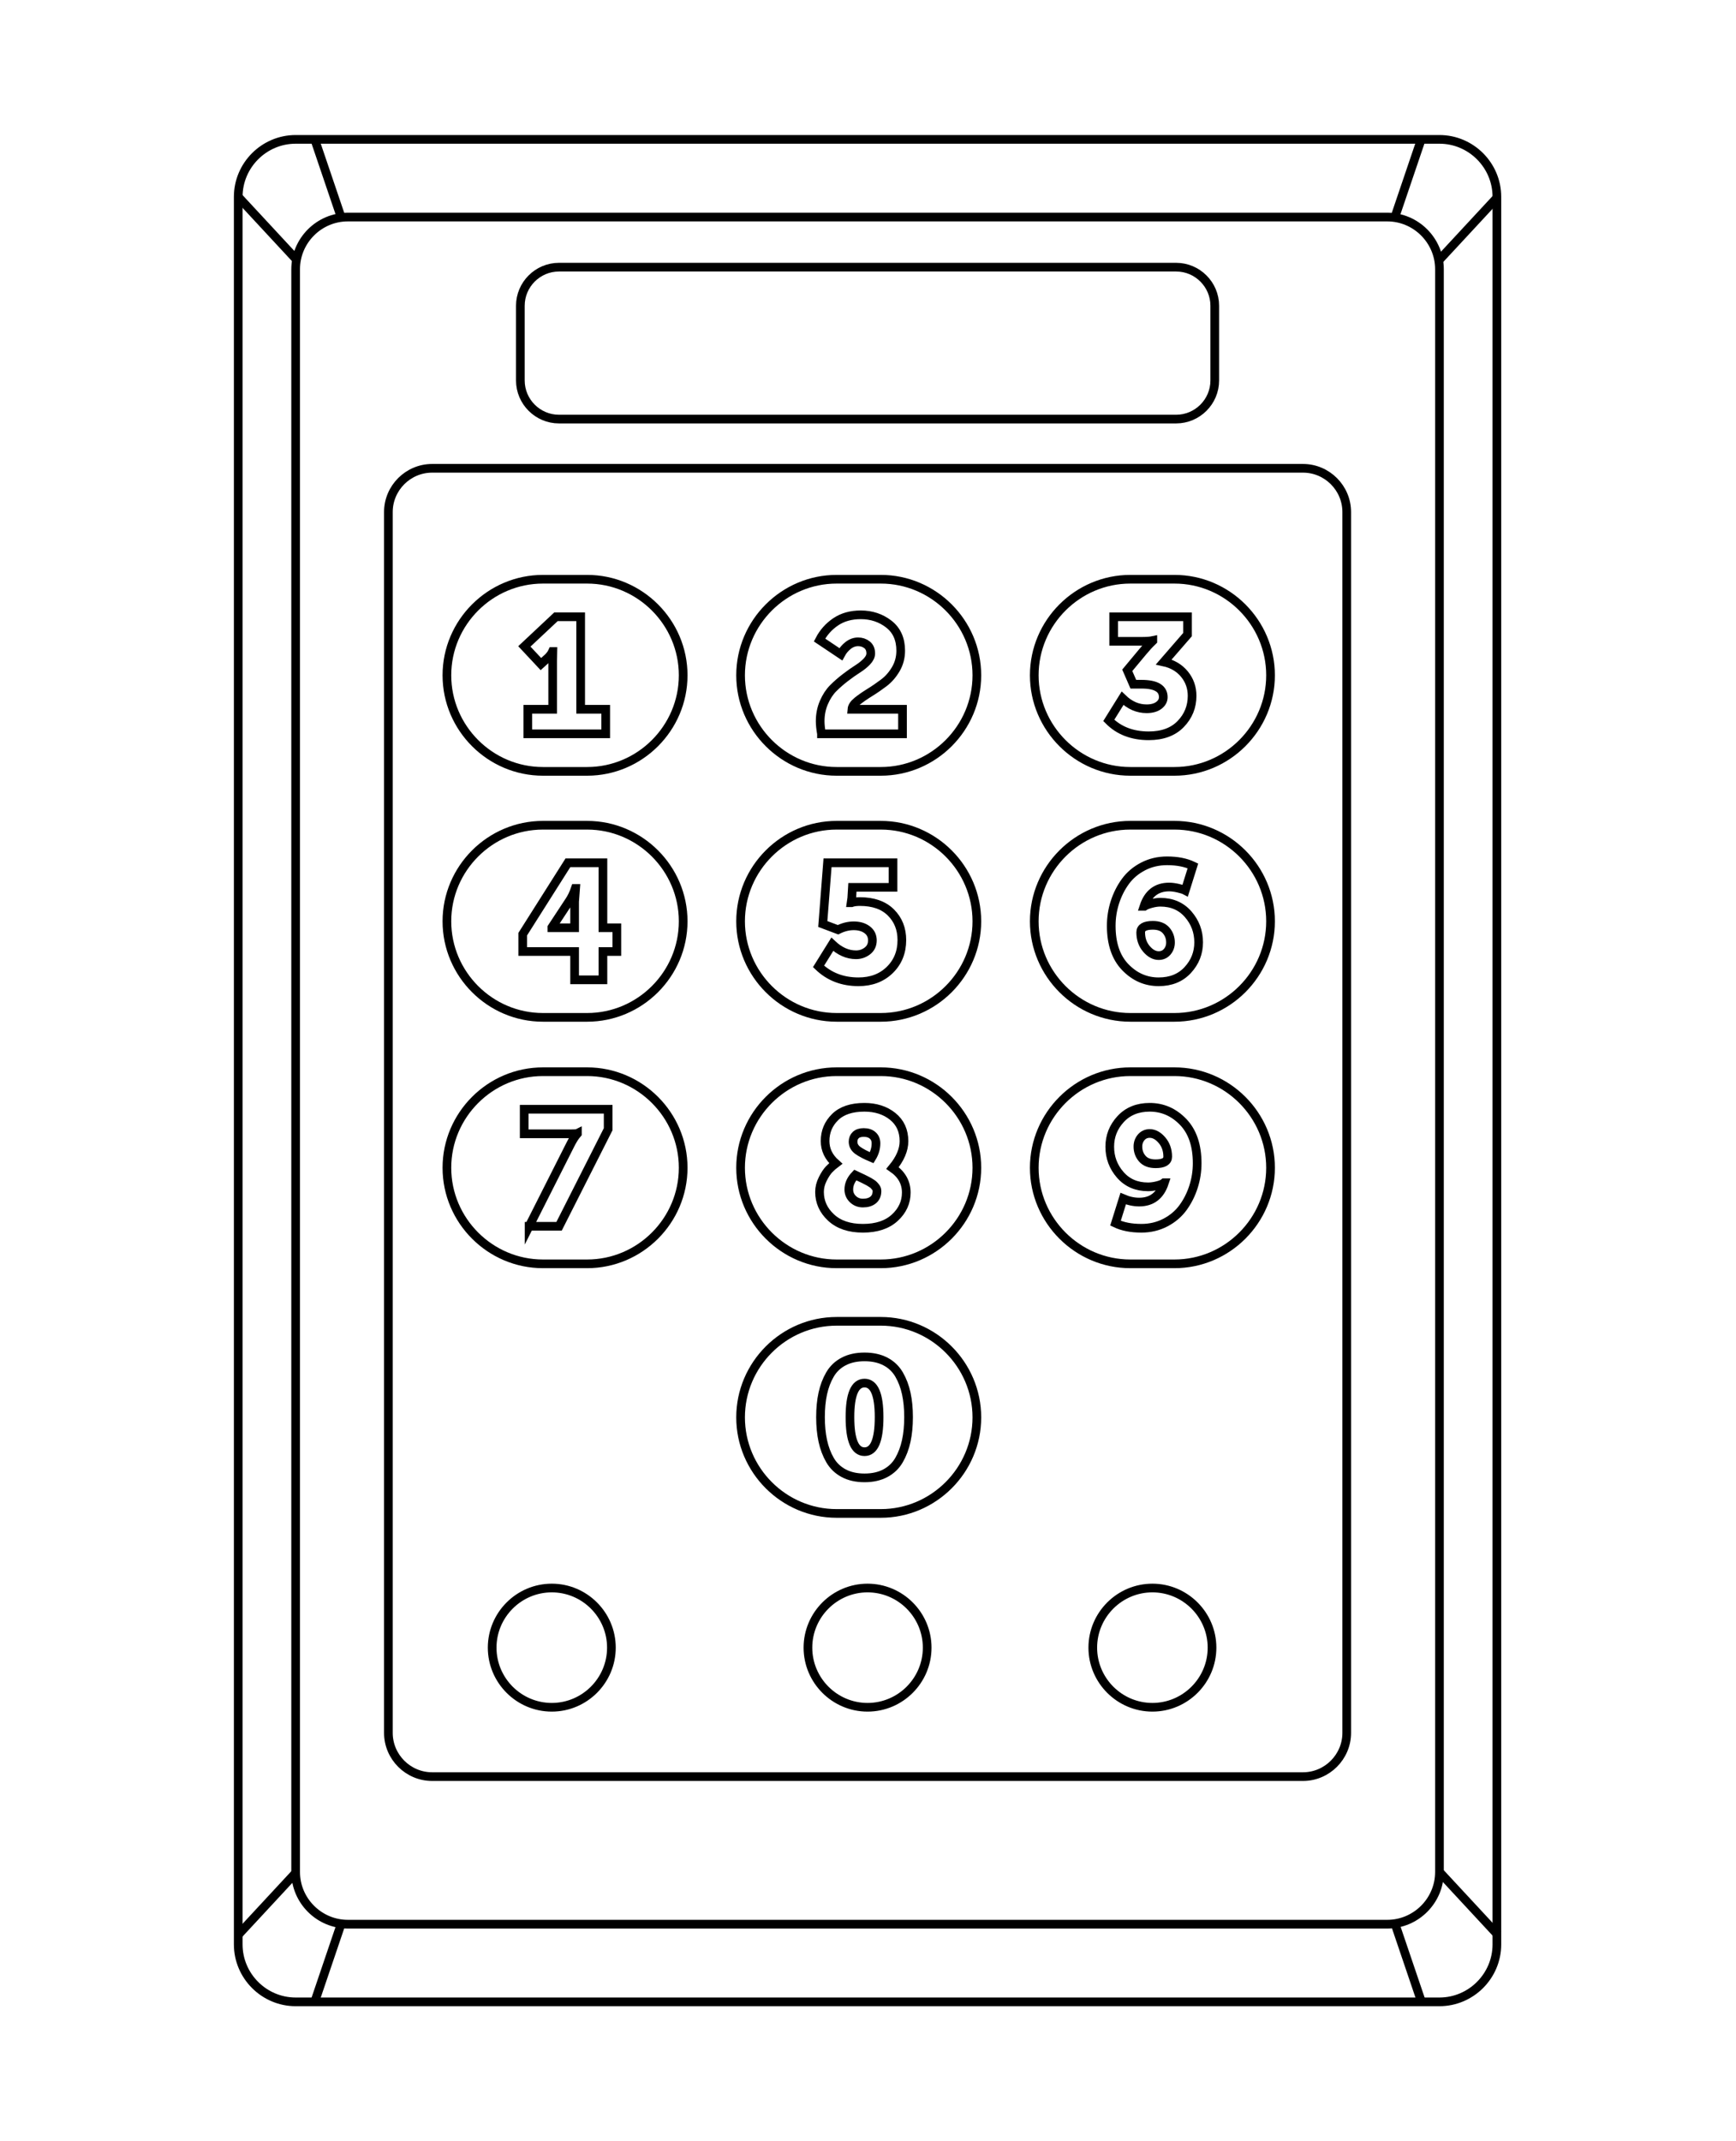 <?xml version="1.0" encoding="utf-8"?>
<!-- Generator: Adobe Illustrator 17.1.0, SVG Export Plug-In . SVG Version: 6.00 Build 0)  -->
<!DOCTYPE svg PUBLIC "-//W3C//DTD SVG 1.1//EN" "http://www.w3.org/Graphics/SVG/1.1/DTD/svg11.dtd">
<svg version="1.1" id="_x31_" xmlns="http://www.w3.org/2000/svg" xmlns:xlink="http://www.w3.org/1999/xlink" x="0px" y="0px"
	 viewBox="0 0 864 1065.6" enable-background="new 0 0 864 1065.6" xml:space="preserve">
<g>
	
		<path fill-rule="evenodd" clip-rule="evenodd" fill="none" stroke="#000000" stroke-width="4.32" stroke-miterlimit="22.926" d="
		M147.158,69.357h569.241c15.726,0,28.592,12.866,28.592,28.592v869.701c0,15.726-12.866,28.592-28.592,28.592H147.158
		c-15.726,0-28.592-12.866-28.592-28.592V97.95C118.566,82.224,131.432,69.357,147.158,69.357z"/>
	
		<path fill-rule="evenodd" clip-rule="evenodd" fill="none" stroke="#000000" stroke-width="4.32" stroke-miterlimit="22.926" d="
		M173.123,108.022h517.311c14.291,0,25.984,11.692,25.984,25.984v797.589c0,14.291-11.692,25.983-25.984,25.983H173.123
		c-14.291,0-25.984-11.692-25.984-25.983V134.006C147.139,119.715,158.832,108.022,173.123,108.022z"/>
	
		<path fill-rule="evenodd" clip-rule="evenodd" fill="none" stroke="#000000" stroke-width="4.32" stroke-miterlimit="22.926" d="
		M215.067,233.055H648.49c11.974,0,21.77,9.797,21.77,21.77v607.551c0,11.973-9.797,21.77-21.77,21.77H215.067
		c-11.973,0-21.77-9.796-21.77-21.77V254.825C193.297,242.851,203.094,233.055,215.067,233.055z"/>
	
		<path fill-rule="evenodd" clip-rule="evenodd" fill="none" stroke="#000000" stroke-width="4.32" stroke-miterlimit="22.926" d="
		M270.227,288.263h21.98c26.293,0,47.806,21.512,47.806,47.806l0,0c0,26.294-21.513,47.806-47.806,47.806h-21.98
		c-26.294,0-47.806-21.513-47.806-47.806l0,0C222.421,309.775,243.933,288.263,270.227,288.263z"/>
	
		<path fill-rule="evenodd" clip-rule="evenodd" fill="none" stroke="#000000" stroke-width="4.32" stroke-miterlimit="22.926" d="
		M416.391,288.263h21.98c26.293,0,47.806,21.512,47.806,47.806l0,0c0,26.294-21.512,47.806-47.806,47.806h-21.98
		c-26.294,0-47.806-21.513-47.806-47.806l0,0C368.585,309.775,390.098,288.263,416.391,288.263z"/>
	
		<path fill-rule="evenodd" clip-rule="evenodd" fill="none" stroke="#000000" stroke-width="4.32" stroke-miterlimit="22.926" d="
		M562.557,288.263h21.98c26.293,0,47.806,21.512,47.806,47.806l0,0c0,26.294-21.513,47.806-47.806,47.806h-21.98
		c-26.294,0-47.806-21.513-47.806-47.806l0,0C514.751,309.775,536.263,288.263,562.557,288.263z"/>
	
		<path fill-rule="evenodd" clip-rule="evenodd" fill="none" stroke="#000000" stroke-width="4.32" stroke-miterlimit="22.926" d="
		M262.683,365.193v-12.22h12.383v-24.277l0.082-4.48h-0.163c-0.489,1.086-1.249,2.118-2.281,3.096l-3.503,3.177l-8.228-8.798
		l15.723-14.745h12.301v46.027h12.464v12.22H262.683z"/>
	
		<path fill-rule="evenodd" clip-rule="evenodd" fill="none" stroke="#000000" stroke-width="4.32" stroke-miterlimit="22.926" d="
		M408.848,365.193c-0.434-2.444-0.652-4.535-0.652-6.273c0-3.367,0.625-6.49,1.874-9.368c1.249-2.879,2.797-5.241,4.643-7.087
		s3.87-3.612,6.069-5.295c2.199-1.684,4.222-3.109,6.069-4.277c1.846-1.168,3.395-2.417,4.644-3.747
		c1.249-1.331,1.874-2.648,1.874-3.951c0-1.901-0.625-3.34-1.874-4.318c-1.249-0.978-2.715-1.466-4.399-1.466
		c-1.792,0-3.449,0.597-4.969,1.792c-1.521,1.195-2.743,2.661-3.666,4.399l-10.59-7.087c1.901-3.693,4.575-6.707,8.024-9.042
		c3.449-2.336,7.617-3.503,12.505-3.503c5.322,0,9.966,1.534,13.931,4.603c3.965,3.069,5.947,7.481,5.947,13.238
		c0,3.367-0.815,6.436-2.444,9.206c-1.629,2.77-3.611,5.037-5.947,6.802c-2.335,1.765-4.671,3.367-7.006,4.806
		c-2.335,1.439-4.372,2.851-6.11,4.236c-1.738,1.385-2.661,2.756-2.77,4.114h25.172v12.22H408.848z"/>
	
		<path fill-rule="evenodd" clip-rule="evenodd" fill="none" stroke="#000000" stroke-width="4.32" stroke-miterlimit="22.926" d="
		M551.836,358.513l6.843-10.998c3.584,3.476,7.576,5.214,11.975,5.214c2.553,0,4.576-0.557,6.069-1.67
		c1.493-1.113,2.24-2.485,2.24-4.114c0-4.291-3.612-6.436-10.835-6.436h-4.073l-3.014-6.924l7.658-9.205
		c0.815-0.978,1.643-1.928,2.484-2.851c0.842-0.923,1.48-1.575,1.915-1.955l0.652-0.652v-0.163
		c-1.249,0.271-3.096,0.407-5.539,0.407H554.28v-12.22h36.74v8.88l-11.812,13.605c4.29,0.923,7.712,2.933,10.264,6.028
		c2.553,3.096,3.829,6.707,3.829,10.835c0,5.431-1.887,10.102-5.662,14.012c-3.775,3.91-9.083,5.866-15.927,5.866
		C563.513,366.171,556.887,363.618,551.836,358.513z"/>
	
		<path fill-rule="evenodd" clip-rule="evenodd" fill="none" stroke="#000000" stroke-width="4.32" stroke-miterlimit="22.926" d="
		M270.227,410.687h21.98c26.293,0,47.806,21.512,47.806,47.806v0c0,26.293-21.513,47.806-47.806,47.806h-21.98
		c-26.294,0-47.806-21.513-47.806-47.806v0C222.421,432.2,243.933,410.687,270.227,410.687z"/>
	
		<path fill-rule="evenodd" clip-rule="evenodd" fill="none" stroke="#000000" stroke-width="4.32" stroke-miterlimit="22.926" d="
		M416.391,410.687h21.98c26.293,0,47.806,21.512,47.806,47.806v0c0,26.293-21.512,47.806-47.806,47.806h-21.98
		c-26.294,0-47.806-21.513-47.806-47.806v0C368.585,432.2,390.098,410.687,416.391,410.687z"/>
	
		<path fill-rule="evenodd" clip-rule="evenodd" fill="none" stroke="#000000" stroke-width="4.32" stroke-miterlimit="22.926" d="
		M562.557,410.687h21.98c26.293,0,47.806,21.512,47.806,47.806v0c0,26.293-21.513,47.806-47.806,47.806h-21.98
		c-26.294,0-47.806-21.513-47.806-47.806v0C514.751,432.2,536.263,410.687,562.557,410.687z"/>
	
		<path fill-rule="evenodd" clip-rule="evenodd" fill="none" stroke="#000000" stroke-width="4.32" stroke-miterlimit="22.926" d="
		M260.158,473.524v-8.635l22.484-35.518h17.433v32.341H307v11.812h-6.924v14.093h-14.093v-14.093H260.158L260.158,473.524z
		 M274.659,461.712h11.323v-13.034l0.489-6.517h-0.163c-0.815,2.39-1.765,4.399-2.851,6.028l-8.798,13.36V461.712z"/>
	
		<path fill-rule="evenodd" clip-rule="evenodd" fill="none" stroke="#000000" stroke-width="4.32" stroke-miterlimit="22.926" d="
		M407.381,480.937l6.843-10.997c3.693,3.476,7.631,5.214,11.812,5.214c2.118,0,4.005-0.638,5.662-1.914
		c1.656-1.276,2.484-3.028,2.484-5.255c0-2.227-0.869-3.992-2.607-5.295c-1.738-1.303-3.965-1.955-6.68-1.955
		c-2.607,0-5.214,0.652-7.82,1.955l-7.577-2.851l2.363-30.468h32.586v12.22h-20.203l-0.326,5.376l-0.326,2.281h0.163
		c1.032-0.38,2.444-0.57,4.236-0.57c6.626,0,11.758,1.806,15.397,5.417c3.639,3.612,5.458,8.187,5.458,13.727
		c0,6.028-2.009,10.998-6.029,14.908c-4.019,3.91-9.206,5.865-15.56,5.865C419.33,488.595,412.704,486.042,407.381,480.937z"/>
	
		<path fill-rule="evenodd" clip-rule="evenodd" fill="none" stroke="#000000" stroke-width="4.32" stroke-miterlimit="22.926" d="
		M553.058,460.734c0-4.019,0.611-7.929,1.833-11.731c1.222-3.802,2.96-7.25,5.214-10.346c2.254-3.096,5.187-5.58,8.798-7.454
		c3.612-1.874,7.59-2.811,11.935-2.811c5.051,0,9.341,0.842,12.871,2.525l-3.829,12.22c-0.706-0.38-1.901-0.76-3.584-1.14
		c-1.684-0.38-3.15-0.57-4.399-0.57c-6.246,0-10.428,3.204-12.546,9.613h0.163c0.706-0.489,1.874-0.95,3.503-1.385
		c1.629-0.434,3.123-0.652,4.48-0.652c5.757,0,10.373,1.996,13.849,5.988c3.476,3.992,5.214,8.649,5.214,13.971
		c0,5.268-1.806,9.857-5.418,13.768c-3.612,3.91-8.431,5.865-14.46,5.865c-6.409,0-11.948-2.417-16.619-7.25
		C555.393,476.511,553.058,469.641,553.058,460.734L553.058,460.734z M576.683,475.561c1.738,0,3.15-0.638,4.236-1.915
		c1.086-1.276,1.629-2.81,1.629-4.603c0-2.335-0.733-4.345-2.2-6.028c-1.466-1.684-3.666-2.525-6.599-2.525
		c-4.019,0-6.028,1.168-6.028,3.503c0,3.259,0.951,6.001,2.851,8.228C572.474,474.447,574.51,475.561,576.683,475.561z"/>
	
		<path fill-rule="evenodd" clip-rule="evenodd" fill="none" stroke="#000000" stroke-width="4.32" stroke-miterlimit="22.926" d="
		M270.227,533.348h21.98c26.293,0,47.806,21.513,47.806,47.806l0,0c0,26.294-21.513,47.806-47.806,47.806h-21.98
		c-26.294,0-47.806-21.513-47.806-47.806l0,0C222.421,554.86,243.933,533.348,270.227,533.348z"/>
	
		<path fill-rule="evenodd" clip-rule="evenodd" fill="none" stroke="#000000" stroke-width="4.32" stroke-miterlimit="22.926" d="
		M416.391,533.348h21.98c26.293,0,47.806,21.513,47.806,47.806l0,0c0,26.294-21.512,47.806-47.806,47.806h-21.98
		c-26.294,0-47.806-21.513-47.806-47.806l0,0C368.585,554.86,390.098,533.348,416.391,533.348z"/>
	
		<path fill-rule="evenodd" clip-rule="evenodd" fill="none" stroke="#000000" stroke-width="4.32" stroke-miterlimit="22.926" d="
		M562.557,533.348h21.98c26.293,0,47.806,21.513,47.806,47.806l0,0c0,26.294-21.513,47.806-47.806,47.806h-21.98
		c-26.294,0-47.806-21.513-47.806-47.806l0,0C514.751,554.86,536.263,533.348,562.557,533.348z"/>
	
		<path fill-rule="evenodd" clip-rule="evenodd" fill="none" stroke="#000000" stroke-width="4.32" stroke-miterlimit="22.926" d="
		M263.335,610.278l20.611-40.814c0.597-1.195,1.181-2.227,1.751-3.096c0.57-0.869,0.991-1.439,1.263-1.711l0.407-0.489v-0.163
		c-0.326,0.163-1.466,0.244-3.421,0.244h-23.055v-12.22h41.791v9.938l-24.439,48.308H263.335z"/>
	
		<path fill-rule="evenodd" clip-rule="evenodd" fill="none" stroke="#000000" stroke-width="4.32" stroke-miterlimit="22.926" d="
		M407.87,593.171c0-2.172,0.543-4.331,1.629-6.477c1.086-2.145,2.159-3.761,3.218-4.847c1.059-1.086,2.132-2.037,3.218-2.851
		c-3.53-3.15-5.295-6.87-5.295-11.161c0-4.671,1.656-8.635,4.969-11.894c3.313-3.258,8.173-4.888,14.582-4.888
		c5.648,0,10.346,1.507,14.093,4.521s5.621,7.128,5.621,12.342c0,4.291-1.901,8.744-5.702,13.36c4.562,3.15,6.843,7.223,6.843,12.22
		c0,4.834-1.901,9.002-5.703,12.505c-3.801,3.503-9.097,5.255-15.885,5.255c-6.735,0-12.016-1.779-15.845-5.336
		C409.785,602.362,407.87,598.112,407.87,593.171L407.87,593.171z M433.857,576.144c1.412-2.281,2.118-4.67,2.118-7.169
		c0-1.629-0.543-2.933-1.629-3.91c-1.086-0.978-2.58-1.466-4.481-1.466c-1.738,0-3.055,0.421-3.951,1.263
		c-0.896,0.842-1.344,1.942-1.344,3.299c0,1.738,0.774,3.177,2.322,4.318C428.44,573.619,430.762,574.841,433.857,576.144
		L433.857,576.144z M422.452,591.949c0,1.901,0.679,3.503,2.037,4.806c1.358,1.303,3.014,1.955,4.97,1.955
		c2.172,0,3.883-0.516,5.132-1.548c1.249-1.032,1.874-2.498,1.874-4.399c0-0.38-0.054-0.733-0.163-1.059
		c-0.109-0.326-0.299-0.652-0.57-0.978c-0.272-0.326-0.53-0.625-0.774-0.896c-0.244-0.271-0.625-0.57-1.14-0.896
		c-0.516-0.326-0.95-0.597-1.303-0.815c-0.353-0.217-0.869-0.489-1.548-0.814c-0.679-0.326-1.222-0.598-1.629-0.815
		c-0.407-0.217-1.018-0.503-1.833-0.855c-0.815-0.353-1.439-0.638-1.874-0.855C423.511,587.006,422.452,589.396,422.452,591.949z"/>
	
		<path fill-rule="evenodd" clip-rule="evenodd" fill="none" stroke="#000000" stroke-width="4.32" stroke-miterlimit="22.926" d="
		M555.176,608.73l3.829-12.22c2.661,1.141,5.322,1.711,7.984,1.711c6.245,0,10.427-3.204,12.545-9.613h-0.163
		c-0.652,0.543-1.792,1.018-3.422,1.425c-1.629,0.407-3.15,0.611-4.562,0.611c-5.757,0-10.373-1.996-13.849-5.988
		c-3.476-3.992-5.214-8.649-5.214-13.971c0-5.268,1.806-9.857,5.417-13.767c3.612-3.91,8.432-5.865,14.46-5.865
		c6.408,0,11.948,2.417,16.619,7.25c4.671,4.834,7.006,11.704,7.006,20.611c0,4.019-0.611,7.929-1.833,11.731
		c-1.222,3.802-2.96,7.25-5.214,10.346s-5.187,5.58-8.798,7.454c-3.612,1.874-7.59,2.81-11.934,2.81
		C562.997,611.256,558.706,610.414,555.176,608.73L555.176,608.73z M575.135,579.159c4.019,0,6.028-1.168,6.028-3.503
		c0-3.258-0.95-6.001-2.851-8.228c-1.901-2.227-3.938-3.34-6.11-3.34c-1.738,0-3.15,0.638-4.236,1.914
		c-1.086,1.276-1.629,2.811-1.629,4.603c0,2.335,0.733,4.345,2.199,6.029C570.003,578.317,572.202,579.159,575.135,579.159z"/>
	
		<path fill-rule="evenodd" clip-rule="evenodd" fill="none" stroke="#000000" stroke-width="4.32" stroke-miterlimit="22.926" d="
		M416.391,657.566h21.98c26.293,0,47.806,21.512,47.806,47.806l0,0c0,26.293-21.512,47.806-47.806,47.806h-21.98
		c-26.294,0-47.806-21.513-47.806-47.806l0,0C368.585,679.078,390.098,657.566,416.391,657.566z"/>
	
		<path fill-rule="evenodd" clip-rule="evenodd" fill="none" stroke="#000000" stroke-width="4.32" stroke-miterlimit="22.926" d="
		M440.66,733.152c-2.906,1.548-6.368,2.322-10.387,2.322c-4.019,0-7.481-0.774-10.387-2.322c-2.905-1.548-5.173-3.734-6.802-6.558
		c-1.629-2.824-2.824-6.001-3.585-9.531c-0.76-3.53-1.14-7.468-1.14-11.812c0-4.345,0.38-8.269,1.14-11.772
		c0.761-3.503,1.955-6.653,3.585-9.45c1.629-2.797,3.897-4.956,6.802-6.476c2.906-1.521,6.368-2.281,10.387-2.281
		c4.019,0,7.481,0.76,10.387,2.281c2.906,1.521,5.173,3.679,6.802,6.476c1.629,2.797,2.824,5.947,3.584,9.45
		c0.76,3.503,1.141,7.427,1.141,11.772c0,4.345-0.38,8.282-1.141,11.812c-0.76,3.53-1.955,6.707-3.584,9.531
		C445.832,729.418,443.565,731.604,440.66,733.152L440.66,733.152z M423.023,705.25c0,11.459,2.417,17.189,7.25,17.189
		c4.834,0,7.25-5.73,7.25-17.189c0-11.296-2.417-16.945-7.25-16.945C425.439,688.305,423.023,693.954,423.023,705.25z"/>
	
		<path fill-rule="evenodd" clip-rule="evenodd" fill="none" stroke="#000000" stroke-width="4.32" stroke-miterlimit="22.926" d="
		M431.779,849.639c16.343,0,29.672-13.33,29.672-29.673c0-16.343-13.33-29.673-29.672-29.673c-16.343,0-29.673,13.33-29.673,29.673
		C402.106,836.31,415.436,849.639,431.779,849.639z"/>
	
		<path fill-rule="evenodd" clip-rule="evenodd" fill="none" stroke="#000000" stroke-width="4.32" stroke-miterlimit="22.926" d="
		M573.546,849.639c16.343,0,29.673-13.33,29.673-29.673c0-16.343-13.33-29.673-29.673-29.673c-16.343,0-29.673,13.33-29.673,29.673
		C543.873,836.31,557.203,849.639,573.546,849.639z"/>
	
		<path fill-rule="evenodd" clip-rule="evenodd" fill="none" stroke="#000000" stroke-width="4.32" stroke-miterlimit="22.926" d="
		M274.621,849.639c16.343,0,29.673-13.33,29.673-29.673c0-16.343-13.33-29.673-29.673-29.673c-16.343,0-29.673,13.33-29.673,29.673
		C244.948,836.31,258.278,849.639,274.621,849.639z"/>
	
		<line fill-rule="evenodd" clip-rule="evenodd" fill="none" stroke="#000000" stroke-width="4.32" stroke-miterlimit="22.926" x1="169.823" y1="108.232" x2="156.635" y2="69.357"/>
	
		<line fill-rule="evenodd" clip-rule="evenodd" fill="none" stroke="#000000" stroke-width="4.32" stroke-miterlimit="22.926" x1="147.582" y1="129.231" x2="118.566" y2="97.95"/>
	
		<line fill-rule="evenodd" clip-rule="evenodd" fill="none" stroke="#000000" stroke-width="4.32" stroke-miterlimit="22.926" x1="694.177" y1="108.232" x2="707.365" y2="69.357"/>
	
		<line fill-rule="evenodd" clip-rule="evenodd" fill="none" stroke="#000000" stroke-width="4.32" stroke-miterlimit="22.926" x1="716.418" y1="129.231" x2="745.434" y2="97.95"/>
	
		<line fill-rule="evenodd" clip-rule="evenodd" fill="none" stroke="#000000" stroke-width="4.32" stroke-miterlimit="22.926" x1="169.823" y1="957.347" x2="156.635" y2="996.222"/>
	
		<line fill-rule="evenodd" clip-rule="evenodd" fill="none" stroke="#000000" stroke-width="4.32" stroke-miterlimit="22.926" x1="147.582" y1="931.594" x2="118.566" y2="962.876"/>
	
		<line fill-rule="evenodd" clip-rule="evenodd" fill="none" stroke="#000000" stroke-width="4.32" stroke-miterlimit="22.926" x1="694.177" y1="957.041" x2="707.365" y2="995.916"/>
	
		<line fill-rule="evenodd" clip-rule="evenodd" fill="none" stroke="#000000" stroke-width="4.32" stroke-miterlimit="22.926" x1="716.418" y1="931.594" x2="745.434" y2="962.876"/>
	
		<path fill-rule="evenodd" clip-rule="evenodd" fill="none" stroke="#000000" stroke-width="4.32" stroke-miterlimit="22.926" d="
		M278.178,132.957h307.2c10.56,0,19.2,8.64,19.2,19.2v37.2c0,10.56-8.64,19.2-19.2,19.2h-307.2c-10.56,0-19.2-8.64-19.2-19.2v-37.2
		C258.978,141.597,267.618,132.957,278.178,132.957z"/>
</g>
</svg>
